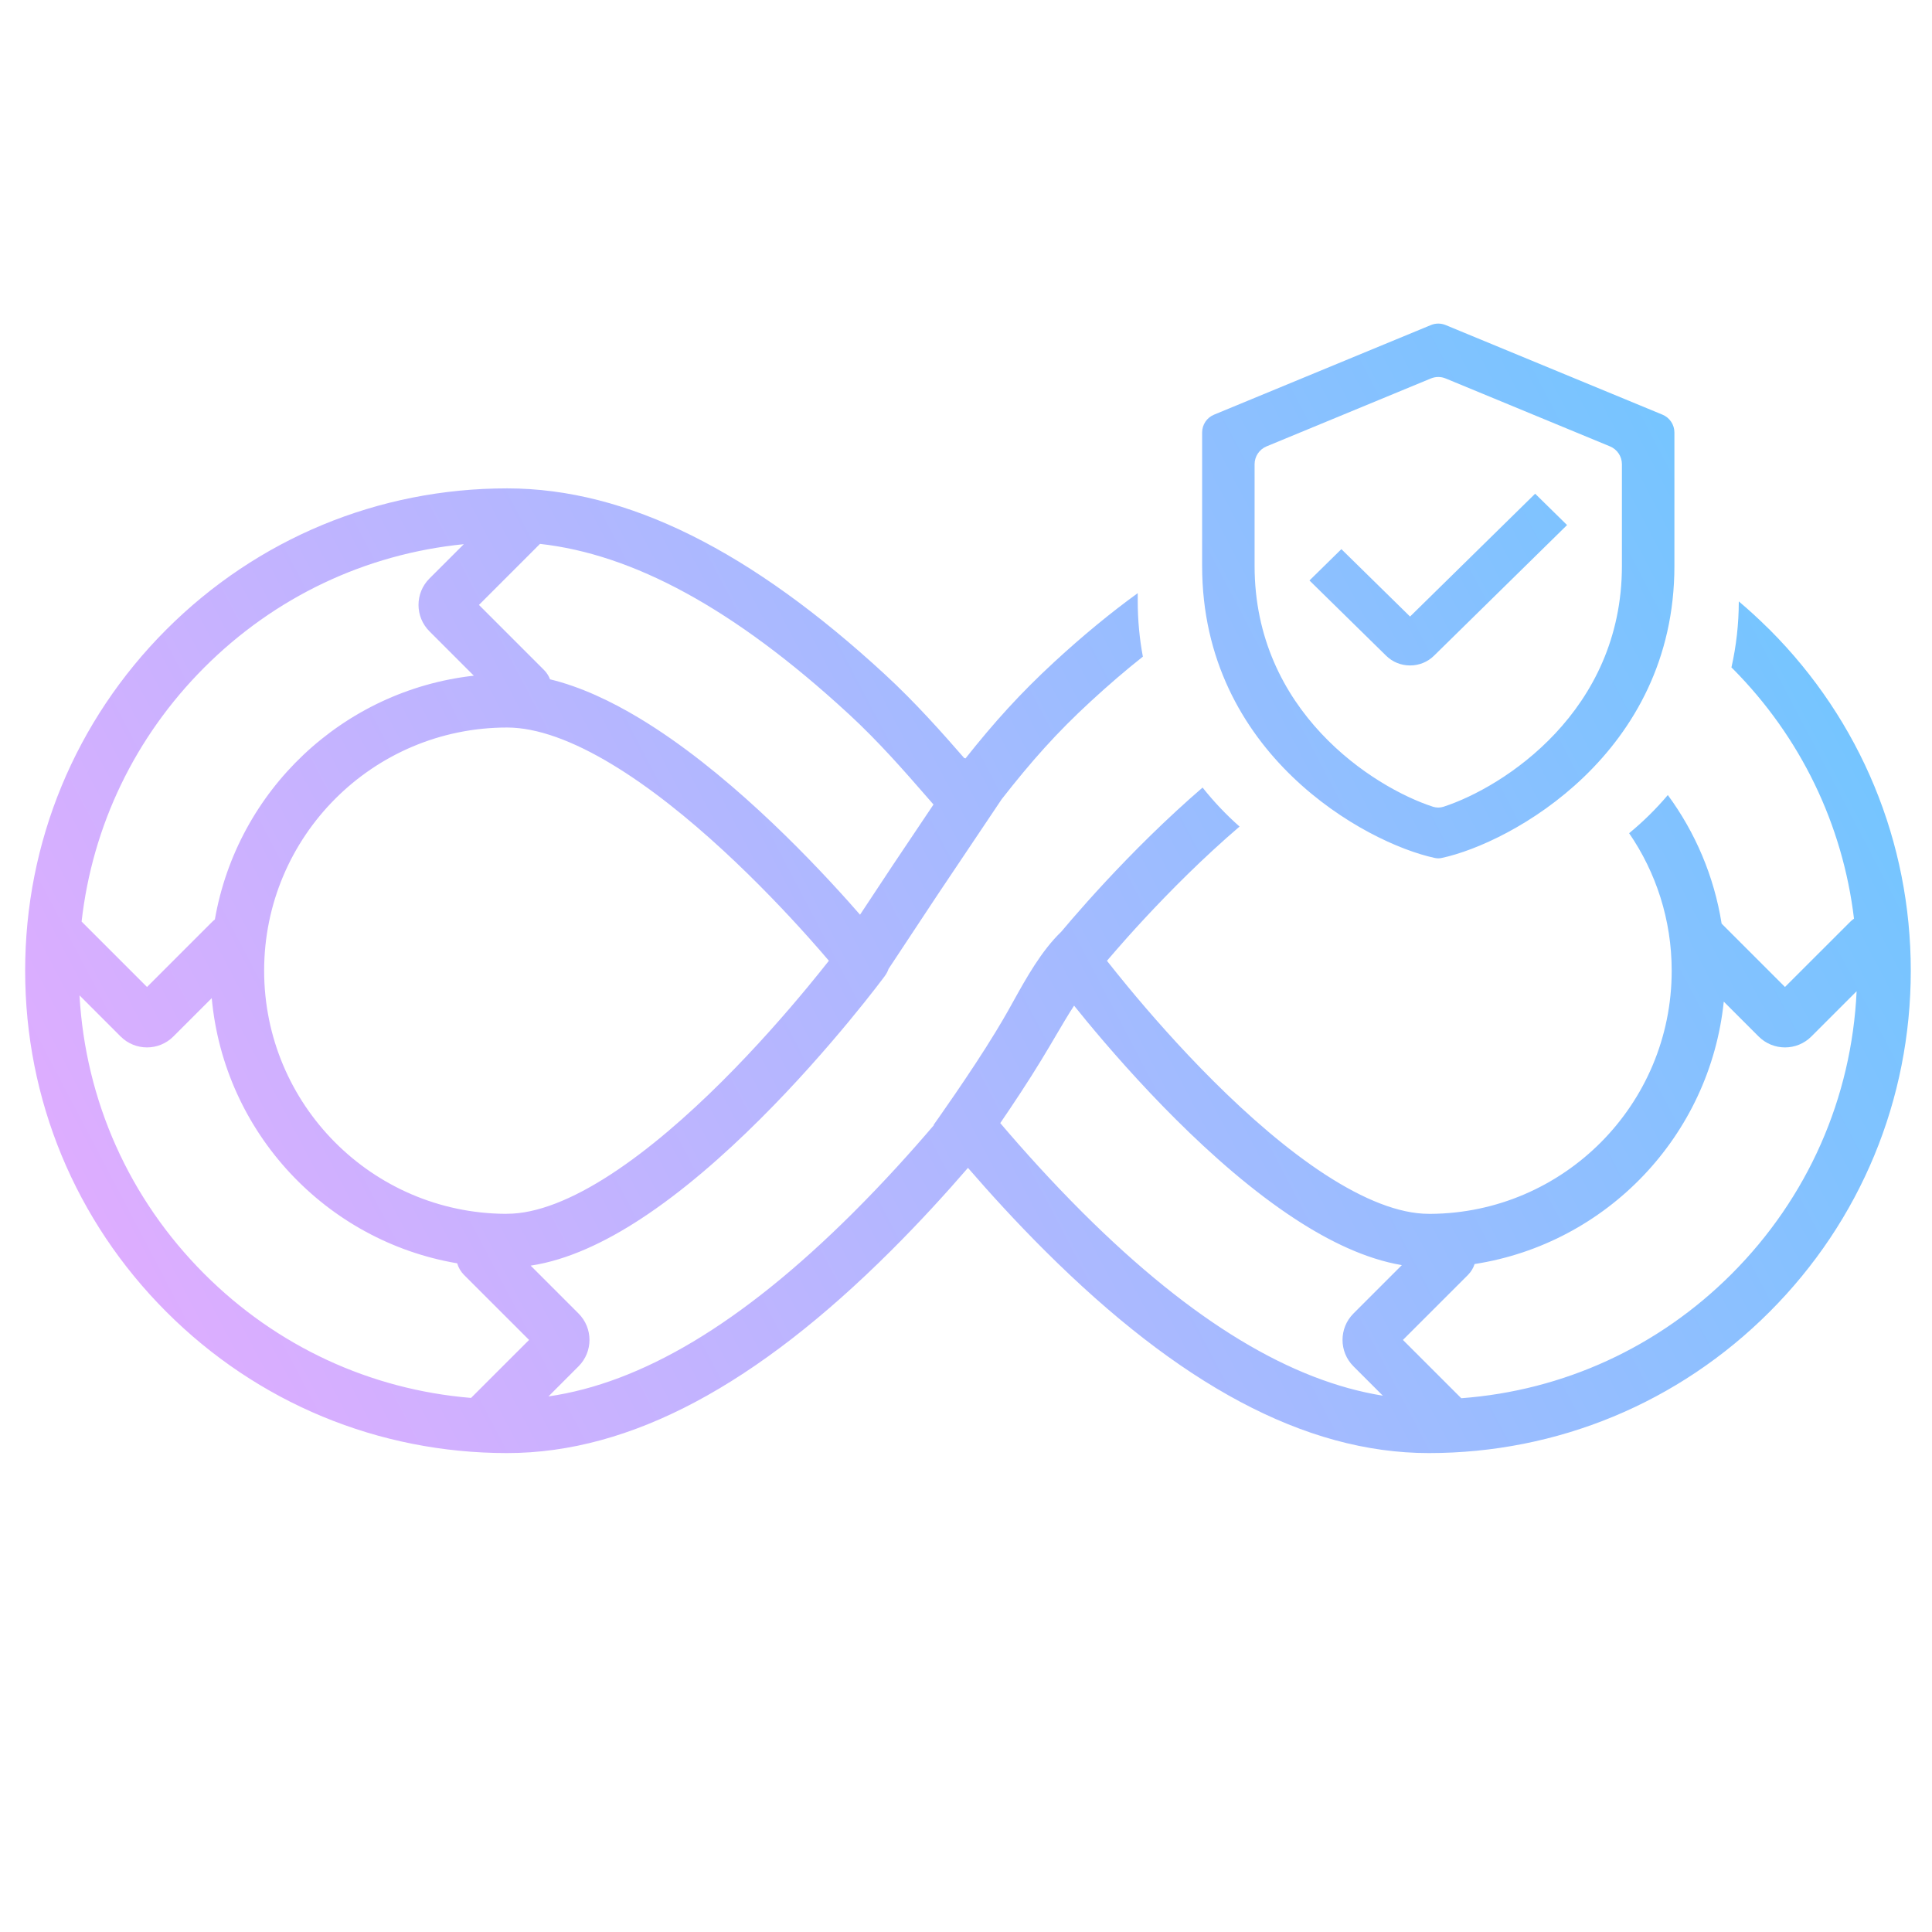 <?xml version="1.0" encoding="UTF-8"?>
<svg xmlns="http://www.w3.org/2000/svg" width="64" height="64" viewBox="0 0 64 64" fill="none">
  <path fill-rule="evenodd" clip-rule="evenodd" d="M47.889 10.768C47.732 10.703 47.557 10.703 47.4 10.768L40.218 13.736C39.978 13.834 39.822 14.068 39.822 14.327V18.747C39.822 24.969 45.233 27.929 47.53 28.421C47.607 28.438 47.682 28.438 47.759 28.421C50.056 27.929 55.467 24.969 55.467 18.747V14.327C55.467 14.068 55.31 13.834 55.071 13.736L47.889 10.768ZM47.4 12.537C47.557 12.472 47.732 12.472 47.889 12.537L53.333 14.787C53.572 14.886 53.728 15.119 53.728 15.378V18.747C53.728 23.559 49.81 26.076 47.819 26.724C47.705 26.761 47.584 26.761 47.469 26.724C45.479 26.076 41.56 23.559 41.56 18.747V15.378C41.56 15.119 41.717 14.886 41.956 14.787L47.4 12.537ZM46.71 22.044C46.41 22.044 46.129 21.93 45.917 21.721L43.378 19.229L44.435 18.191L46.71 20.424L50.854 16.355L51.911 17.393L47.504 21.721C47.292 21.93 47.01 22.044 46.71 22.044ZM34.929 21.924C35.868 21.059 36.786 20.303 37.689 19.649V19.911C37.689 20.54 37.747 21.155 37.859 21.752C37.295 22.198 36.721 22.691 36.134 23.232L36.134 23.232C35.006 24.27 34.168 25.214 33.182 26.475L31.058 29.641L29.435 32.095C29.407 32.178 29.365 32.258 29.31 32.332L29.289 32.316L29.289 32.316C29.31 32.332 29.31 32.332 29.31 32.332L29.31 32.333L29.308 32.335L29.304 32.341L29.288 32.362C29.273 32.382 29.253 32.409 29.226 32.444C29.172 32.515 29.094 32.618 28.993 32.748C28.791 33.009 28.498 33.379 28.131 33.822C27.398 34.708 26.367 35.893 25.174 37.08C23.985 38.264 22.616 39.472 21.208 40.39C20.061 41.137 18.817 41.739 17.579 41.926L19.165 43.512C19.648 43.995 19.648 44.778 19.165 45.261L18.169 46.258C21.226 45.815 24.535 43.885 28.254 40.18L28.254 40.18C29.279 39.159 30.198 38.138 30.939 37.269L30.929 37.261L30.942 37.243L30.982 37.186C31.017 37.136 31.069 37.063 31.133 36.972C31.262 36.788 31.443 36.528 31.649 36.227C32.064 35.62 32.575 34.853 32.979 34.187C33.056 34.059 33.139 33.919 33.228 33.771L33.228 33.77C33.336 33.589 33.448 33.386 33.568 33.17L33.568 33.17C33.989 32.411 34.496 31.499 35.152 30.868L35.155 30.865C35.358 30.623 35.651 30.281 36.018 29.87C36.752 29.05 37.784 27.954 38.978 26.855C39.255 26.6 39.542 26.343 39.837 26.089C40.207 26.555 40.617 26.988 41.062 27.381C40.762 27.637 40.468 27.9 40.182 28.163C39.043 29.212 38.051 30.264 37.343 31.055C37.075 31.356 36.847 31.619 36.669 31.828C36.851 32.058 37.086 32.352 37.366 32.691C38.075 33.548 39.067 34.687 40.207 35.822C41.351 36.961 42.623 38.077 43.889 38.902C45.175 39.739 46.352 40.21 47.329 40.21C47.34 40.21 47.351 40.21 47.361 40.21L47.38 40.211C51.801 40.184 55.377 36.59 55.377 32.157C55.377 30.466 54.856 28.897 53.967 27.601C54.432 27.219 54.861 26.796 55.249 26.337C56.155 27.569 56.78 29.02 57.031 30.596L59.13 32.695L61.285 30.541C61.326 30.5 61.37 30.463 61.416 30.432C61.042 27.309 59.651 24.422 57.405 22.156C57.39 22.143 57.375 22.129 57.36 22.114L57.356 22.11C57.515 21.406 57.599 20.674 57.6 19.922C57.935 20.204 58.26 20.502 58.574 20.814C58.59 20.828 58.606 20.842 58.621 20.858C61.635 23.875 63.297 27.889 63.297 32.157C63.297 36.424 61.635 40.439 58.621 43.455C55.607 46.472 51.594 48.135 47.331 48.135C43.203 48.135 39.036 45.837 34.622 41.439C33.659 40.481 32.789 39.524 32.065 38.687C31.341 39.524 30.472 40.48 29.508 41.439C25.092 45.839 20.925 48.135 16.799 48.135C12.535 48.135 8.523 46.472 5.509 43.455C2.495 40.439 0.833 36.424 0.833 32.157C0.833 27.889 2.495 23.875 5.507 20.858L5.507 20.858C8.522 17.841 12.535 16.178 16.798 16.178C20.81 16.178 24.912 18.284 29.307 22.334C30.327 23.273 31.226 24.291 31.949 25.121L31.957 25.109L31.982 25.125C32.928 23.933 33.791 22.973 34.929 21.924ZM30.923 26.651L30.72 26.418C29.978 25.566 29.114 24.572 28.103 23.641L28.102 23.641C24.305 20.141 20.958 18.358 17.888 18.017L15.866 20.039L18.02 22.193C18.111 22.284 18.178 22.39 18.221 22.503C19.231 22.748 20.236 23.223 21.182 23.792C22.59 24.64 23.96 25.758 25.15 26.854C26.343 27.953 27.375 29.049 28.109 29.869C28.247 30.023 28.374 30.168 28.49 30.301L29.58 28.653L30.923 26.651ZM61.503 32.836L60.005 34.334C59.522 34.818 58.739 34.818 58.256 34.334L57.102 33.18C56.642 37.627 53.223 41.194 48.848 41.873C48.806 42.004 48.733 42.128 48.629 42.233L46.474 44.387L48.406 46.318C51.791 46.066 54.938 44.627 57.364 42.199C59.884 39.676 61.338 36.377 61.503 32.836ZM45.808 46.234L44.835 45.261C44.352 44.778 44.352 43.995 44.835 43.512L46.438 41.909C45.236 41.705 44.032 41.117 42.919 40.391C41.511 39.474 40.142 38.266 38.953 37.082C37.76 35.894 36.728 34.71 35.996 33.824C35.844 33.64 35.705 33.469 35.58 33.313C35.379 33.622 35.193 33.939 35.001 34.265C34.927 34.391 34.852 34.519 34.776 34.647C34.681 34.805 34.59 34.959 34.499 35.108C34.076 35.806 33.553 36.592 33.135 37.204C33.886 38.087 34.827 39.134 35.876 40.18L35.876 40.18C39.532 43.822 42.793 45.749 45.808 46.234ZM15.604 46.308L17.526 44.387L15.371 42.233C15.261 42.122 15.185 41.989 15.145 41.849C10.798 41.112 7.422 37.519 7.014 33.065L5.744 34.334C5.261 34.818 4.478 34.818 3.995 34.334L2.634 32.973C2.83 36.462 4.279 39.709 6.767 42.199C9.164 44.598 12.263 46.032 15.604 46.308ZM2.703 30.528L2.716 30.541L4.87 32.695L7.024 30.541C7.054 30.511 7.085 30.483 7.118 30.459C7.859 26.191 11.348 22.869 15.696 22.383L14.226 20.913C13.743 20.43 13.743 19.647 14.226 19.164L15.364 18.027C12.115 18.35 9.105 19.772 6.765 22.114L6.765 22.114C4.473 24.41 3.062 27.349 2.703 30.528ZM8.75 32.155C8.75 27.705 12.353 24.1 16.798 24.1C17.794 24.1 18.982 24.542 20.265 25.315C21.532 26.078 22.803 27.109 23.945 28.161C25.084 29.21 26.076 30.263 26.784 31.054C27.052 31.355 27.28 31.617 27.458 31.826C27.276 32.057 27.041 32.35 26.761 32.689C26.052 33.546 25.06 34.685 23.92 35.821C22.776 36.96 21.504 38.075 20.238 38.9C18.952 39.738 17.774 40.208 16.798 40.208C16.78 40.208 16.764 40.209 16.747 40.21C12.327 40.182 8.75 36.588 8.75 32.155Z" fill="url(#paint0_linear_25_547)"></path>
  <defs>
    <linearGradient id="paint0_linear_25_547" x1="58.064" y1="7.568" x2="-2.943" y2="39.601" gradientUnits="userSpaceOnUse">
      <stop stop-color="#6DC7FF"></stop>
      <stop offset="1" stop-color="#E6ABFF"></stop>
    </linearGradient>
  </defs>
</svg>
